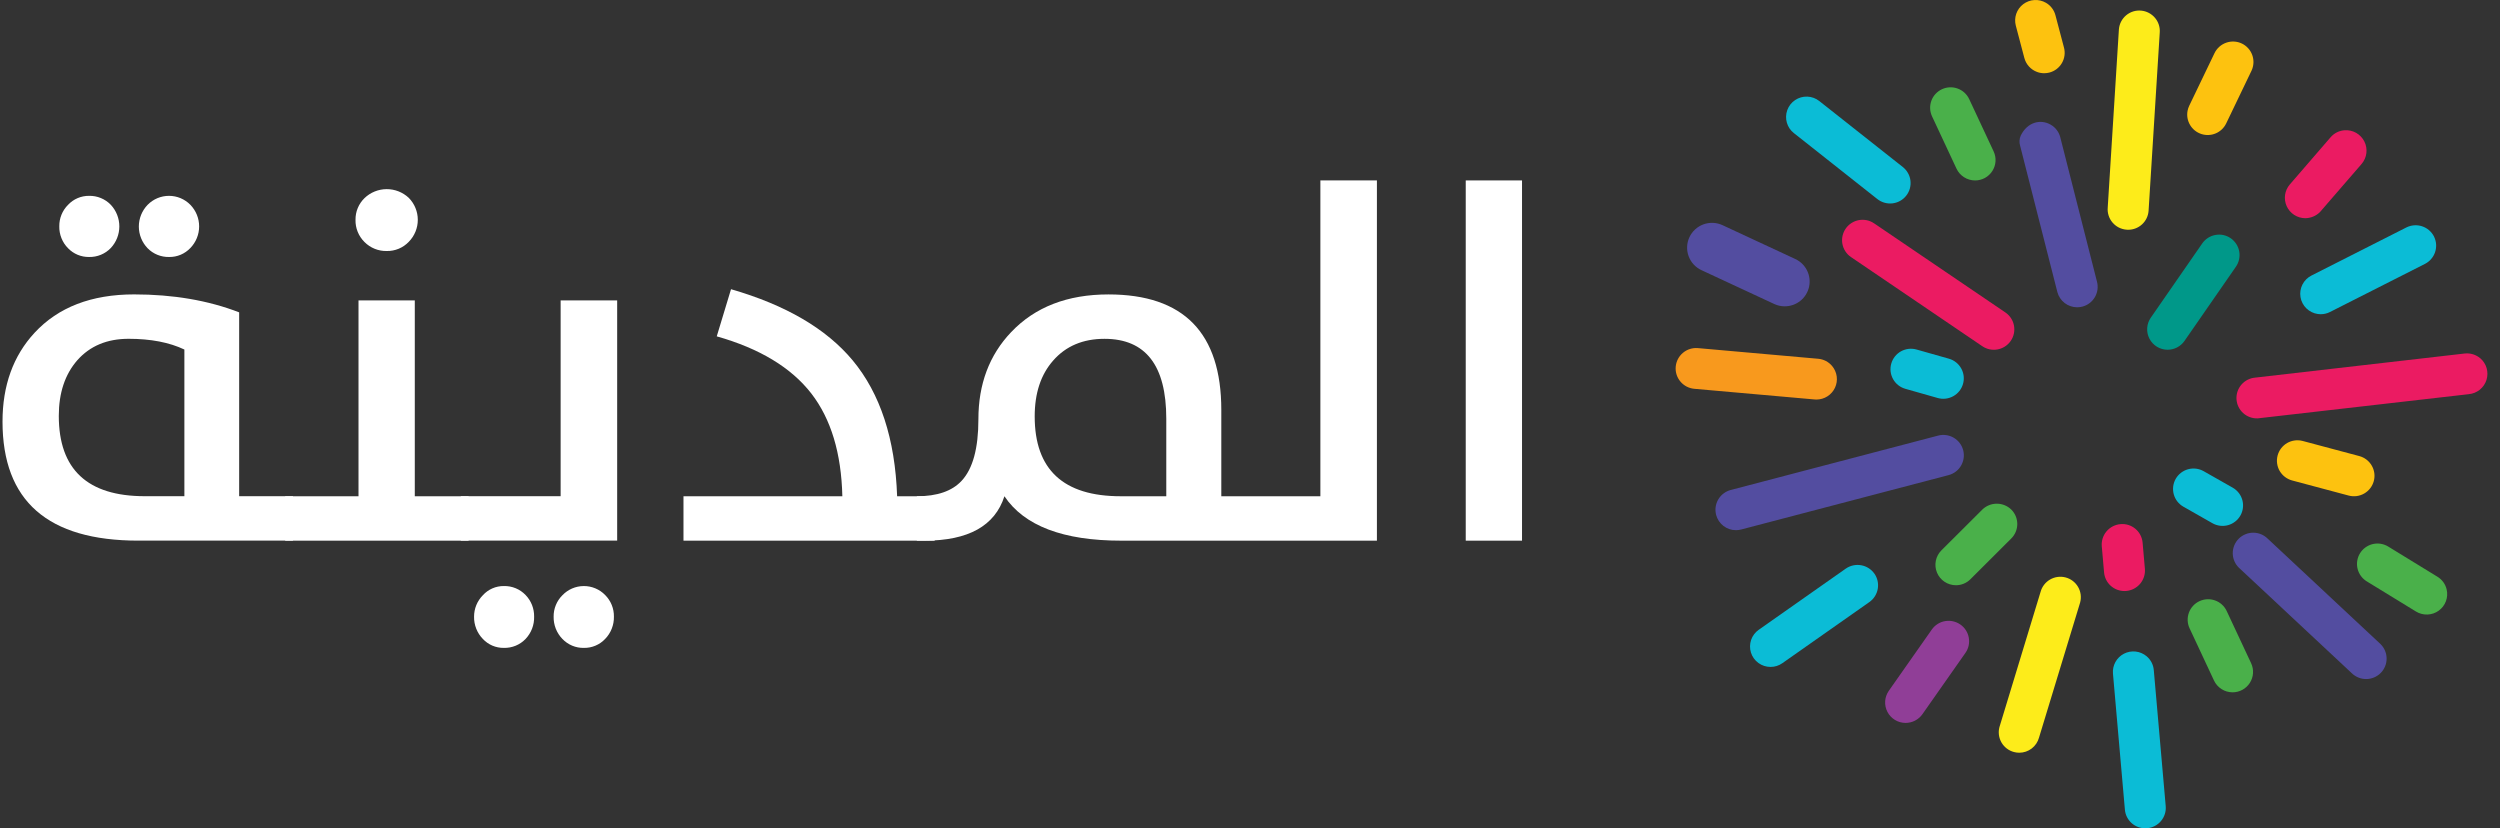 <svg width="166" height="55" viewBox="0 0 166 55" fill="none" xmlns="http://www.w3.org/2000/svg">
<rect x="0" y="0" width="166" height="55" fill="#333333" stroke="none"/>
<g clip-path="url(#clip0_1683_576)">
<path d="M130.727 42.343C130.697 42.168 130.632 42 130.536 41.85C130.44 41.7 130.315 41.57 130.169 41.468L130.169 41.468C129.873 41.263 129.509 41.182 129.154 41.242C128.977 41.272 128.809 41.337 128.657 41.433C128.506 41.529 128.376 41.653 128.273 41.8L125.419 45.866C125.276 46.069 125.192 46.308 125.175 46.555C125.159 46.803 125.211 47.05 125.326 47.271C125.441 47.491 125.614 47.676 125.826 47.804C126.039 47.933 126.283 48.002 126.532 48.002C126.751 48.001 126.967 47.949 127.161 47.848C127.355 47.748 127.522 47.602 127.648 47.424L130.501 43.357C130.605 43.212 130.678 43.047 130.717 42.873C130.755 42.699 130.759 42.519 130.727 42.343Z" fill="#903E97"/>
<path d="M121.651 24.301L121.65 24.3C121.536 24.164 121.396 24.052 121.238 23.97C121.08 23.888 120.907 23.838 120.729 23.822L112.739 23.114C112.379 23.084 112.023 23.196 111.747 23.428C111.471 23.66 111.298 23.991 111.267 24.35C111.236 24.708 111.349 25.064 111.582 25.339C111.814 25.614 112.146 25.786 112.506 25.817L120.501 26.525L120.61 26.53C120.869 26.53 121.122 26.456 121.341 26.317C121.559 26.178 121.733 25.98 121.843 25.746C121.952 25.512 121.992 25.252 121.958 24.996C121.924 24.74 121.817 24.499 121.651 24.301Z" fill="#F8991D"/>
<path d="M148.128 15.825C147.982 15.722 147.817 15.649 147.642 15.61C147.468 15.571 147.287 15.568 147.112 15.6C146.935 15.63 146.766 15.695 146.615 15.792C146.463 15.888 146.333 16.013 146.231 16.16L142.817 21.088C142.674 21.291 142.59 21.529 142.574 21.777C142.557 22.025 142.609 22.272 142.724 22.492C142.839 22.712 143.012 22.897 143.225 23.026C143.437 23.155 143.681 23.223 143.93 23.223C144.149 23.223 144.365 23.17 144.559 23.069C144.754 22.968 144.921 22.822 145.046 22.643L148.461 17.715C148.667 17.42 148.748 17.056 148.686 16.701C148.623 16.347 148.423 16.032 148.128 15.825Z" fill="#009889"/>
<path d="M131.626 33.836L128.91 36.543C128.72 36.733 128.591 36.975 128.538 37.238C128.486 37.501 128.513 37.774 128.616 38.022C128.719 38.27 128.893 38.481 129.117 38.63C129.341 38.78 129.604 38.859 129.873 38.859C130.052 38.86 130.229 38.825 130.394 38.756C130.559 38.688 130.709 38.588 130.835 38.461L133.549 35.754C133.675 35.628 133.775 35.478 133.844 35.314C133.912 35.15 133.948 34.973 133.948 34.795C133.948 34.617 133.913 34.441 133.845 34.276C133.776 34.111 133.676 33.962 133.55 33.836C133.292 33.585 132.947 33.445 132.588 33.445C132.228 33.445 131.883 33.585 131.626 33.836Z" fill="#4AB04A"/>
<path d="M147.853 40.573C147.701 40.247 147.425 39.994 147.086 39.871C146.747 39.748 146.373 39.764 146.046 39.916C145.719 40.068 145.466 40.343 145.343 40.681C145.219 41.019 145.235 41.392 145.387 41.718L147.009 45.186C147.119 45.42 147.293 45.618 147.512 45.757C147.73 45.896 147.983 45.97 148.242 45.97C148.471 45.97 148.696 45.913 148.897 45.803C149.098 45.693 149.267 45.535 149.39 45.342C149.513 45.15 149.585 44.929 149.6 44.702C149.615 44.474 149.572 44.246 149.475 44.039L147.853 40.573Z" fill="#4AB04A"/>
<path d="M131.145 11.982C131.373 11.982 131.598 11.924 131.799 11.815C131.999 11.705 132.169 11.547 132.292 11.354C132.415 11.162 132.487 10.942 132.502 10.714C132.517 10.487 132.474 10.259 132.377 10.053L130.756 6.584C130.681 6.422 130.574 6.277 130.443 6.156C130.311 6.035 130.157 5.941 129.989 5.88C129.821 5.818 129.642 5.791 129.463 5.798C129.284 5.806 129.109 5.848 128.947 5.924C128.784 5.999 128.639 6.106 128.518 6.237C128.397 6.369 128.303 6.523 128.242 6.691C128.181 6.859 128.154 7.037 128.162 7.215C128.17 7.393 128.214 7.568 128.29 7.73L129.911 11.198C130.021 11.432 130.196 11.63 130.414 11.768C130.632 11.907 130.886 11.981 131.145 11.982Z" fill="#4AB04A"/>
<path d="M162.457 39.136C162.416 38.962 162.341 38.798 162.236 38.653C162.131 38.509 161.998 38.386 161.845 38.294L158.577 36.291C158.425 36.198 158.256 36.135 158.08 36.107C157.903 36.079 157.723 36.086 157.549 36.127C157.376 36.168 157.212 36.243 157.067 36.348C156.922 36.452 156.8 36.584 156.706 36.736C156.612 36.887 156.55 37.056 156.521 37.232C156.493 37.408 156.5 37.587 156.541 37.761C156.583 37.934 156.658 38.097 156.763 38.242C156.868 38.386 157 38.508 157.152 38.602L160.421 40.605C160.65 40.746 160.916 40.815 161.184 40.805C161.453 40.795 161.713 40.706 161.931 40.549C162.149 40.391 162.315 40.173 162.409 39.922C162.502 39.67 162.519 39.397 162.457 39.136Z" fill="#4AB04A"/>
<path d="M142.171 0.705C141.992 0.688 141.812 0.707 141.64 0.761C141.469 0.815 141.311 0.902 141.174 1.018C141.036 1.134 140.923 1.276 140.841 1.435C140.758 1.595 140.709 1.77 140.695 1.949L139.953 13.781C139.937 13.96 139.957 14.14 140.012 14.311C140.066 14.482 140.155 14.64 140.271 14.777C140.388 14.914 140.53 15.026 140.691 15.108C140.851 15.189 141.027 15.238 141.206 15.251L141.309 15.256C141.651 15.257 141.981 15.129 142.233 14.897C142.484 14.666 142.638 14.348 142.665 14.008L143.406 2.176C143.437 1.818 143.325 1.462 143.093 1.187C142.861 0.911 142.53 0.738 142.171 0.705Z" fill="#FDEC1A"/>
<path d="M137.157 38.342H137.156C136.808 38.25 136.438 38.3 136.127 38.479C135.815 38.659 135.588 38.954 135.494 39.3L132.764 48.274C132.717 48.446 132.706 48.626 132.729 48.802C132.752 48.979 132.811 49.15 132.9 49.304C132.99 49.458 133.109 49.593 133.251 49.702C133.393 49.81 133.555 49.89 133.728 49.935C133.842 49.965 133.96 49.981 134.078 49.981C134.377 49.98 134.668 49.882 134.905 49.701C135.142 49.519 135.313 49.265 135.391 48.977L138.122 40.004C138.168 39.831 138.179 39.652 138.156 39.475C138.132 39.298 138.074 39.128 137.985 38.973C137.895 38.819 137.776 38.684 137.634 38.575C137.492 38.467 137.33 38.388 137.157 38.342Z" fill="#FDEC1A"/>
<path d="M158.073 42.773L150.578 35.769C150.451 35.643 150.3 35.542 150.135 35.474C149.969 35.406 149.791 35.371 149.612 35.371C149.433 35.371 149.255 35.407 149.09 35.476C148.924 35.545 148.774 35.646 148.648 35.773C148.522 35.901 148.422 36.051 148.355 36.217C148.287 36.383 148.253 36.56 148.254 36.739C148.256 36.918 148.293 37.094 148.363 37.259C148.433 37.424 148.535 37.573 148.664 37.698L156.149 44.692C156.404 44.946 156.75 45.089 157.111 45.089C157.472 45.089 157.818 44.946 158.073 44.691C158.328 44.437 158.472 44.092 158.471 43.732C158.471 43.372 158.328 43.027 158.073 42.773Z" fill="#534DA0"/>
<path d="M118.507 20.34C118.883 20.34 119.248 20.212 119.542 19.977C119.835 19.743 120.039 19.415 120.121 19.049C120.202 18.682 120.156 18.299 119.99 17.963C119.824 17.626 119.547 17.356 119.206 17.198L114.377 14.952C114.181 14.861 113.968 14.808 113.751 14.799C113.534 14.789 113.317 14.822 113.113 14.896C112.908 14.97 112.721 15.083 112.561 15.229C112.4 15.376 112.271 15.552 112.179 15.748C112.087 15.945 112.035 16.157 112.025 16.373C112.016 16.59 112.049 16.806 112.124 17.01C112.198 17.213 112.312 17.4 112.459 17.56C112.606 17.719 112.783 17.848 112.98 17.94L117.81 20.186C118.028 20.288 118.266 20.34 118.507 20.34Z" fill="#534DA0"/>
<path d="M128.695 28.923L114.917 32.536C114.744 32.582 114.582 32.661 114.44 32.77C114.298 32.878 114.179 33.013 114.089 33.168C114 33.322 113.942 33.492 113.918 33.669C113.895 33.846 113.907 34.025 113.953 34.198C114.031 34.486 114.201 34.741 114.439 34.923C114.676 35.105 114.967 35.204 115.267 35.204C115.385 35.203 115.503 35.188 115.617 35.158L129.393 31.546C129.741 31.452 130.037 31.225 130.217 30.915C130.397 30.604 130.446 30.235 130.354 29.888C130.262 29.541 130.035 29.244 129.724 29.064C129.413 28.883 129.043 28.832 128.695 28.923Z" fill="#534DA0"/>
<path d="M136.799 9.102C136.753 8.93 136.674 8.769 136.566 8.628C136.457 8.486 136.322 8.368 136.167 8.279C135.497 7.89 134.609 8.104 134.173 9.012C134.082 9.223 134.069 9.46 134.137 9.68L136.61 19.398C136.688 19.687 136.859 19.941 137.096 20.123C137.334 20.305 137.625 20.404 137.924 20.404C138.043 20.404 138.161 20.389 138.275 20.358C138.448 20.312 138.61 20.232 138.752 20.124C138.894 20.015 139.013 19.88 139.102 19.726C139.191 19.572 139.249 19.401 139.273 19.224C139.296 19.048 139.284 18.868 139.238 18.696L136.799 9.102Z" fill="#534DA0"/>
<path d="M161.615 15.7L161.615 15.699C161.451 15.379 161.166 15.136 160.824 15.025C160.481 14.913 160.108 14.941 159.785 15.102L153.48 18.296C153.222 18.427 153.013 18.636 152.882 18.893C152.751 19.151 152.706 19.443 152.753 19.728C152.8 20.012 152.937 20.275 153.144 20.477C153.35 20.679 153.616 20.809 153.903 20.85C153.967 20.859 154.032 20.864 154.097 20.864C154.311 20.864 154.521 20.814 154.711 20.717L161.015 17.524C161.336 17.36 161.58 17.077 161.692 16.735C161.805 16.394 161.777 16.021 161.615 15.7Z" fill="#0BBCD6"/>
<path d="M124.458 38.087C124.25 37.794 123.934 37.594 123.579 37.532C123.223 37.47 122.858 37.55 122.562 37.755L116.78 41.817C116.543 41.983 116.366 42.219 116.273 42.493C116.181 42.766 116.178 43.062 116.265 43.337C116.352 43.611 116.525 43.852 116.759 44.022C116.992 44.193 117.274 44.284 117.563 44.284C117.843 44.285 118.116 44.199 118.345 44.038L124.126 39.977C124.421 39.77 124.621 39.455 124.683 39.101C124.746 38.747 124.665 38.382 124.459 38.087L124.458 38.087Z" fill="#0BBCD6"/>
<path d="M126.344 11.088L120.801 6.709C120.575 6.529 120.297 6.426 120.008 6.415C119.719 6.404 119.434 6.485 119.194 6.646C118.955 6.807 118.772 7.04 118.675 7.311C118.577 7.583 118.568 7.878 118.65 8.155C118.728 8.423 118.888 8.66 119.109 8.834L124.65 13.213C124.79 13.325 124.951 13.408 125.123 13.458C125.295 13.508 125.476 13.524 125.654 13.504C125.832 13.484 126.005 13.43 126.162 13.343C126.319 13.257 126.457 13.14 126.568 13C126.68 12.86 126.763 12.699 126.812 12.527C126.861 12.355 126.876 12.175 126.855 11.998C126.834 11.82 126.778 11.648 126.69 11.492C126.603 11.336 126.485 11.199 126.344 11.088Z" fill="#0BBCD6"/>
<path d="M142.529 43.57C142.322 43.398 142.07 43.291 141.802 43.262C141.535 43.233 141.265 43.284 141.026 43.408C140.788 43.532 140.592 43.724 140.463 43.959C140.334 44.194 140.277 44.462 140.301 44.73L141.093 53.762C141.122 54.103 141.28 54.42 141.535 54.65C141.79 54.88 142.123 55.005 142.466 54.999H142.467L142.572 54.994C142.93 54.962 143.261 54.789 143.492 54.513C143.723 54.237 143.835 53.882 143.803 53.524L143.011 44.492C142.996 44.314 142.946 44.141 142.863 43.982C142.78 43.824 142.666 43.684 142.529 43.57Z" fill="#0BBCD6"/>
<path d="M148.262 32.388L146.323 31.287C146.01 31.109 145.639 31.063 145.291 31.158C144.943 31.253 144.647 31.481 144.468 31.793C144.38 31.948 144.323 32.119 144.3 32.296C144.278 32.472 144.291 32.652 144.338 32.824C144.385 32.996 144.466 33.157 144.575 33.297C144.685 33.438 144.821 33.556 144.976 33.644L146.913 34.746C147.226 34.921 147.596 34.966 147.943 34.87C148.289 34.774 148.583 34.546 148.761 34.235C148.939 33.924 148.986 33.555 148.893 33.209C148.799 32.863 148.572 32.568 148.262 32.388Z" fill="#0BBCD6"/>
<path d="M129.404 23.816L127.259 23.208C126.912 23.11 126.54 23.153 126.225 23.328C125.91 23.503 125.678 23.796 125.58 24.142C125.481 24.488 125.524 24.859 125.7 25.173C125.875 25.487 126.168 25.719 126.515 25.817L128.659 26.426C128.831 26.475 129.011 26.491 129.189 26.47C129.367 26.45 129.539 26.395 129.696 26.308C129.852 26.222 129.99 26.105 130.101 25.965C130.212 25.826 130.295 25.665 130.344 25.493C130.393 25.322 130.407 25.142 130.387 24.965C130.366 24.788 130.31 24.616 130.223 24.46C130.135 24.304 130.018 24.167 129.878 24.057C129.737 23.946 129.576 23.864 129.404 23.816Z" fill="#0BBCD6"/>
<path d="M136.481 1.011C136.436 0.838 136.357 0.677 136.249 0.535C136.141 0.393 136.006 0.274 135.851 0.185C135.618 0.05 135.351 -0.014 135.082 0.003C134.814 0.019 134.556 0.114 134.342 0.277C134.128 0.439 133.967 0.661 133.879 0.915C133.792 1.169 133.782 1.443 133.85 1.702L134.417 3.852C134.473 4.063 134.579 4.257 134.726 4.418C134.873 4.579 135.057 4.703 135.262 4.778C135.413 4.834 135.572 4.863 135.733 4.862C135.85 4.862 135.967 4.847 136.081 4.818C136.253 4.773 136.415 4.694 136.558 4.586C136.7 4.478 136.819 4.343 136.909 4.19C136.999 4.036 137.058 3.866 137.082 3.689C137.106 3.513 137.094 3.333 137.049 3.161L136.481 1.011Z" fill="#FDC20F"/>
<path d="M157.483 30.916C157.394 30.761 157.276 30.626 157.134 30.517C156.992 30.409 156.83 30.329 156.657 30.283L152.899 29.28C152.55 29.188 152.179 29.237 151.866 29.417C151.554 29.598 151.327 29.895 151.234 30.242C151.141 30.59 151.19 30.961 151.371 31.272C151.553 31.583 151.85 31.81 152.199 31.903L155.955 32.906C156.304 32.998 156.674 32.949 156.986 32.768C157.298 32.588 157.526 32.292 157.619 31.945C157.666 31.773 157.678 31.593 157.655 31.417C157.631 31.24 157.573 31.07 157.483 30.916Z" fill="#FDC20F"/>
<path d="M148.859 2.89C148.534 2.735 148.16 2.716 147.82 2.835C147.48 2.955 147.201 3.204 147.044 3.527L145.363 7.025C145.312 7.131 145.276 7.244 145.254 7.359C145.193 7.683 145.253 8.017 145.421 8.3C145.589 8.584 145.855 8.796 146.169 8.898C146.483 9 146.823 8.986 147.126 8.856C147.43 8.727 147.676 8.492 147.819 8.195L149.5 4.696C149.653 4.372 149.672 4 149.552 3.662C149.432 3.323 149.183 3.046 148.859 2.89Z" fill="#FDC20F"/>
<path d="M133.17 20.756L124.451 14.837C124.304 14.736 124.139 14.663 123.965 14.625C123.79 14.587 123.61 14.584 123.434 14.615C123.258 14.646 123.09 14.712 122.94 14.808C122.789 14.904 122.659 15.029 122.557 15.175C122.455 15.321 122.383 15.486 122.345 15.66C122.306 15.834 122.303 16.014 122.334 16.189C122.366 16.364 122.431 16.532 122.528 16.682C122.624 16.832 122.749 16.961 122.896 17.063L131.612 22.98C131.908 23.187 132.274 23.267 132.629 23.204C132.984 23.141 133.3 22.94 133.507 22.645C133.713 22.35 133.794 21.986 133.731 21.631C133.668 21.277 133.466 20.962 133.17 20.756Z" fill="#EB1B62"/>
<path d="M164.68 23.779L164.678 23.779C164.397 23.548 164.037 23.437 163.674 23.471L149.743 25.074C149.39 25.105 149.063 25.271 148.832 25.538C148.6 25.805 148.482 26.152 148.503 26.504C148.523 26.857 148.681 27.187 148.942 27.425C149.204 27.664 149.548 27.791 149.901 27.78H149.907L163.925 26.173C164.193 26.149 164.448 26.046 164.658 25.878C164.867 25.709 165.022 25.483 165.103 25.227C165.183 24.971 165.186 24.697 165.111 24.439C165.036 24.182 164.886 23.952 164.68 23.779Z" fill="#EB1B62"/>
<path d="M141.784 35.107C141.647 34.994 141.489 34.908 141.319 34.856C141.149 34.804 140.971 34.786 140.793 34.803C140.434 34.836 140.103 35.009 139.871 35.284C139.64 35.56 139.527 35.916 139.558 36.274L139.71 38.007C139.739 38.348 139.897 38.665 140.151 38.895C140.405 39.124 140.737 39.249 141.08 39.245H141.081L141.185 39.24C141.544 39.207 141.876 39.034 142.108 38.759C142.339 38.483 142.452 38.127 142.421 37.769L142.269 36.036C142.254 35.857 142.203 35.682 142.12 35.523C142.037 35.363 141.923 35.222 141.784 35.107Z" fill="#EB1B62"/>
<path d="M153.067 14.489C153.436 14.486 153.788 14.338 154.049 14.078L156.81 10.887C156.985 10.683 157.096 10.432 157.128 10.166C157.16 9.9 157.113 9.63 156.991 9.39C156.87 9.151 156.68 8.953 156.446 8.82C156.212 8.688 155.944 8.628 155.675 8.648L155.674 8.649C155.496 8.662 155.322 8.711 155.163 8.791C155.004 8.872 154.863 8.983 154.747 9.119L152.046 12.246C151.876 12.442 151.766 12.682 151.729 12.939C151.692 13.195 151.73 13.457 151.837 13.693C151.944 13.929 152.117 14.129 152.335 14.27C152.553 14.411 152.807 14.487 153.067 14.489Z" fill="#EB1B62"/>
<path d="M9.186 35.898C3.173 35.898 0.167 33.264 0.167 27.995C0.167 25.6 0.875 23.634 2.292 22.099C3.865 20.399 6.069 19.549 8.904 19.548C11.495 19.548 13.82 19.945 15.88 20.74V32.948H19.452V35.897L9.186 35.898ZM12.243 23.209C11.246 22.734 10.011 22.497 8.538 22.496C7.11 22.496 5.975 22.971 5.133 23.92C4.313 24.86 3.904 26.091 3.904 27.614C3.904 31.171 5.809 32.949 9.618 32.948H12.243V23.209ZM4.519 16.483C4.329 16.292 4.179 16.064 4.08 15.813C3.98 15.563 3.931 15.295 3.937 15.025C3.934 14.761 3.983 14.499 4.083 14.254C4.183 14.009 4.331 13.787 4.519 13.601C4.697 13.41 4.913 13.258 5.153 13.156C5.394 13.053 5.653 13.002 5.914 13.004C6.183 12.998 6.451 13.048 6.699 13.151C6.948 13.253 7.173 13.406 7.359 13.601C7.722 13.99 7.924 14.502 7.924 15.033C7.924 15.565 7.722 16.077 7.359 16.466C7.173 16.661 6.949 16.814 6.7 16.917C6.451 17.02 6.183 17.07 5.914 17.064C5.654 17.067 5.396 17.018 5.156 16.918C4.916 16.818 4.699 16.67 4.519 16.483ZM9.801 16.483C9.428 16.096 9.219 15.579 9.219 15.042C9.219 14.505 9.428 13.988 9.801 13.601C9.986 13.412 10.207 13.262 10.451 13.159C10.694 13.057 10.957 13.004 11.221 13.004C11.486 13.004 11.748 13.057 11.992 13.159C12.236 13.262 12.457 13.412 12.642 13.601C13.014 13.985 13.223 14.499 13.223 15.033C13.223 15.568 13.014 16.082 12.642 16.466C12.461 16.658 12.242 16.811 11.999 16.914C11.756 17.017 11.494 17.068 11.229 17.064C10.964 17.07 10.7 17.021 10.455 16.921C10.209 16.822 9.986 16.672 9.801 16.483Z" fill="white"/>
<path d="M18.938 32.95H23.805V19.947H27.542V32.95H31.114V35.899H18.938V32.95ZM24.203 16.071C24.008 15.879 23.855 15.649 23.752 15.396C23.649 15.142 23.599 14.87 23.606 14.597C23.602 14.329 23.652 14.062 23.755 13.814C23.858 13.566 24.011 13.342 24.203 13.155C24.597 12.775 25.123 12.562 25.671 12.559C26.218 12.556 26.746 12.764 27.144 13.139C27.527 13.528 27.742 14.052 27.742 14.597C27.742 15.142 27.527 15.666 27.144 16.055C26.956 16.253 26.73 16.409 26.478 16.515C26.226 16.62 25.955 16.672 25.682 16.667C25.408 16.673 25.135 16.624 24.881 16.521C24.627 16.419 24.396 16.265 24.203 16.071Z" fill="white"/>
<path d="M30.598 32.949H37.226V19.945H40.98V35.898H30.598L30.598 32.949ZM34.9 42.424C34.714 42.619 34.49 42.772 34.241 42.875C33.992 42.977 33.724 43.027 33.455 43.02C33.194 43.023 32.934 42.972 32.694 42.87C32.454 42.767 32.238 42.615 32.06 42.424C31.871 42.229 31.722 41.998 31.622 41.745C31.522 41.492 31.473 41.222 31.478 40.95C31.477 40.686 31.527 40.425 31.627 40.18C31.727 39.936 31.874 39.713 32.06 39.526C32.236 39.331 32.451 39.175 32.691 39.07C32.932 38.964 33.192 38.911 33.455 38.913C33.724 38.907 33.992 38.956 34.241 39.059C34.49 39.162 34.714 39.315 34.9 39.51C35.273 39.896 35.476 40.414 35.466 40.95C35.48 41.497 35.277 42.027 34.9 42.424ZM40.182 42.424C40.002 42.616 39.783 42.769 39.54 42.871C39.297 42.974 39.035 43.025 38.771 43.02C38.504 43.026 38.239 42.976 37.993 42.873C37.747 42.77 37.526 42.617 37.342 42.424C37.153 42.229 37.004 41.998 36.904 41.745C36.805 41.492 36.756 41.222 36.761 40.95C36.757 40.686 36.807 40.424 36.907 40.179C37.006 39.934 37.155 39.712 37.342 39.526C37.525 39.334 37.744 39.18 37.988 39.075C38.231 38.97 38.494 38.915 38.759 38.914C39.024 38.912 39.287 38.964 39.532 39.067C39.776 39.169 39.998 39.32 40.182 39.51C40.371 39.699 40.52 39.924 40.62 40.171C40.72 40.419 40.769 40.684 40.764 40.95C40.769 41.222 40.72 41.492 40.62 41.745C40.521 41.998 40.372 42.229 40.182 42.424Z" fill="white"/>
<path d="M45.383 32.951H55.932C55.865 30.092 55.178 27.818 53.872 26.128C52.532 24.404 50.439 23.14 47.592 22.334L48.54 19.203C52.172 20.252 54.863 21.825 56.613 23.923C58.451 26.133 59.436 29.142 59.569 32.951H62.061V35.901H45.383L45.383 32.951Z" fill="white"/>
<path d="M74.451 35.9C70.597 35.9 68.011 34.917 66.694 32.951C66.062 34.918 64.296 35.901 61.394 35.9H60.879V32.951C62.23 32.951 63.222 32.608 63.853 31.924C64.595 31.129 64.966 29.765 64.966 27.833C64.966 25.503 65.691 23.575 67.141 22.052C68.726 20.384 70.88 19.55 73.603 19.55C78.598 19.55 81.095 22.107 81.095 27.22V32.951H87.673V11.98H91.427V35.9H74.451ZM77.441 27.8C77.441 24.266 76.073 22.498 73.338 22.498C71.909 22.498 70.774 22.979 69.932 23.94C69.113 24.867 68.703 26.103 68.704 27.65C68.704 31.184 70.608 32.951 74.418 32.951H77.441L77.441 27.8Z" fill="white"/>
<path d="M97.325 11.98H101.062V35.9H97.325V11.98Z" fill="white"/>
</g>
<defs>
<clipPath id="clip0_1683_576">
<rect width="165" height="55" fill="white" transform="translate(0.167)"/>
</clipPath>
</defs>
</svg>
